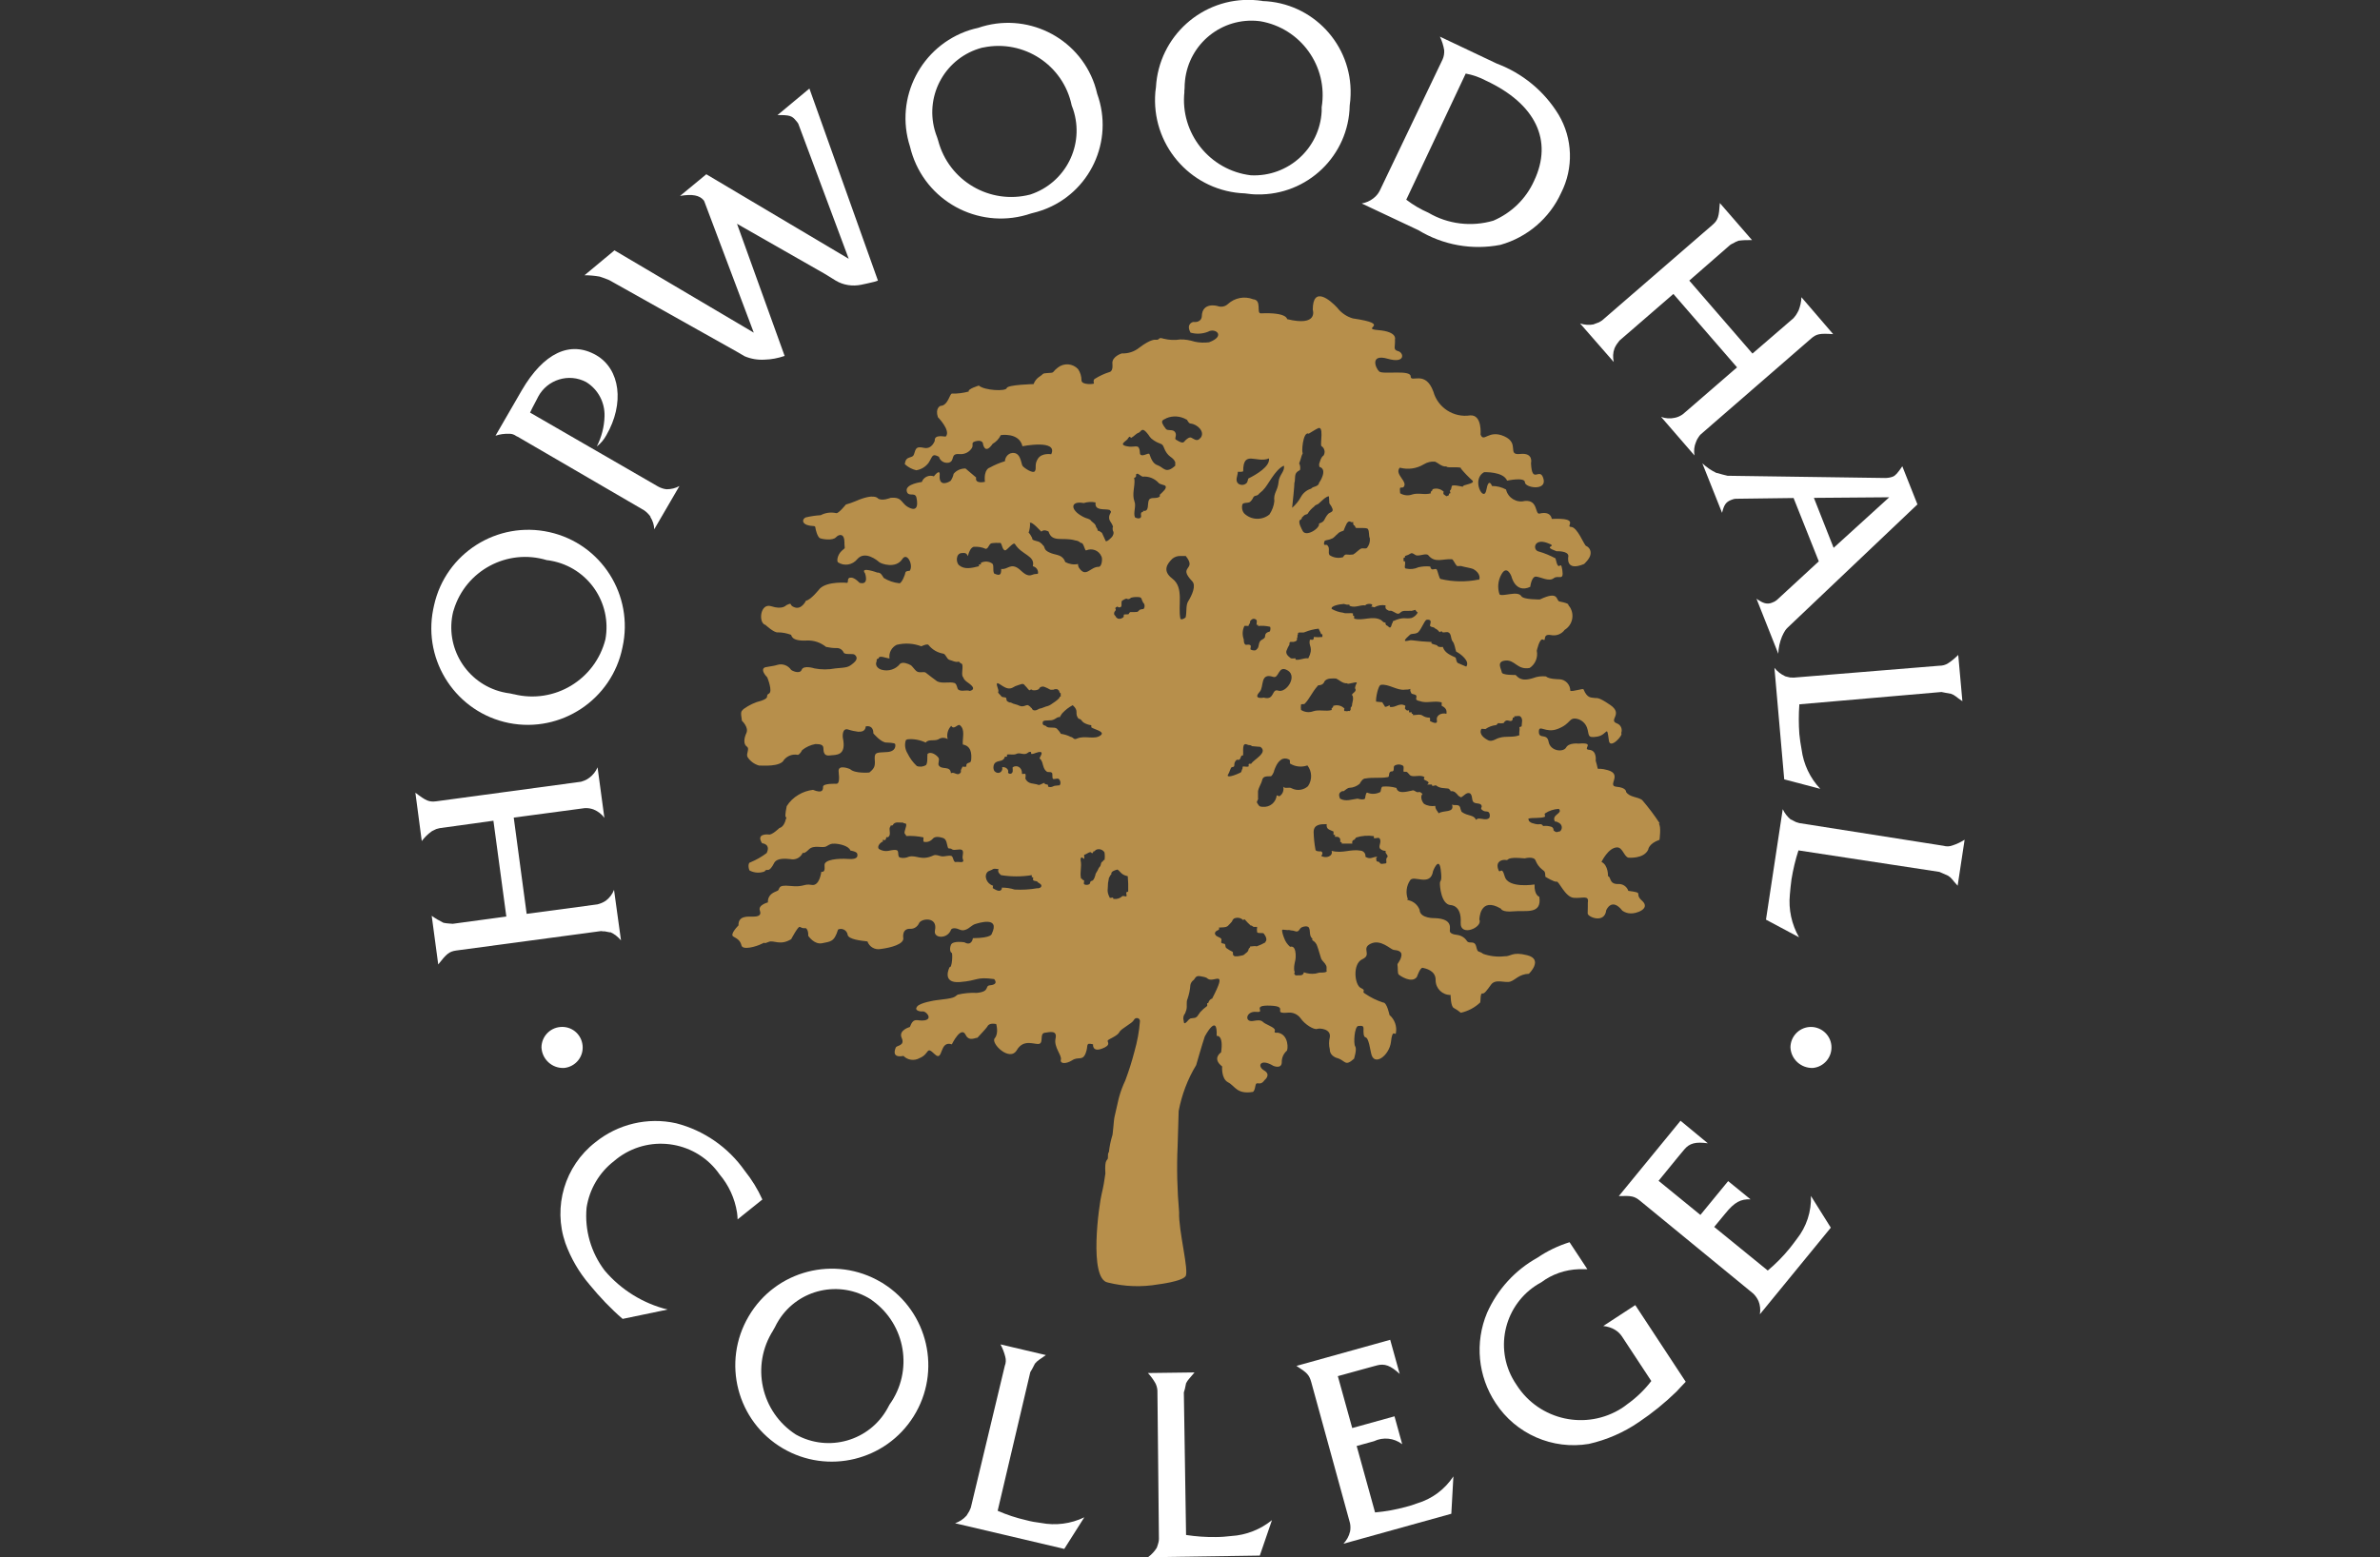 <svg viewBox="0 0 160.43 105" version="1.1" xmlns="http://www.w3.org/2000/svg" id="Layer_1">
  
  <rect x="0" y="0" width="160.43" height="105" fill="#333333" stroke="none"/>
  
  <defs>
    <style>
      .st0 {
        fill: #fff;
      }

      .st1 {
        fill: #b78f4b;
      }

      .st2 {
        fill: none;
      }
    </style>
  </defs>
  <path d="M41.13,62.87c-.1-.02-.23-.05-.36-.07-.08,0-.17,0-.25-.02l-9.76,1.31c-.48.07-.65.21-1.22.94l-.44-3.28c.25.18.51.33.79.47.12.03.25.04.37.05.09.01.18.02.26.02l3.61-.49-.87-6.46-3.62.5s-.12.03-.23.06c-.14.08-.28.12-.33.17-.25.18-.47.4-.65.64l-.43-3.26c.73.56.93.64,1.41.58l9.76-1.32s.1-.03.23-.08c.12-.05.23-.11.33-.19.24-.18.43-.42.55-.7l.46,3.41c-.18-.26-.44-.45-.73-.57-.19-.07-.39-.1-.59-.09l-4.79.64.87,6.49,4.77-.64c.2-.05.4-.13.57-.25.25-.19.44-.44.55-.73l.47,3.41c-.2-.24-.45-.44-.73-.56" class="st0" id="Path_16882"></path>
  <path d="M29.26,40.81c.78-3.51,4.26-5.71,7.77-4.93,3.51.78,5.71,4.26,4.93,7.77-.71,3.52-4.14,5.8-7.66,5.1-3.52-.71-5.8-4.14-5.1-7.66.02-.09.04-.19.06-.28M34.64,46.81c2.73.68,5.48-.98,6.17-3.7.45-2.48-1.19-4.85-3.67-5.3-.09-.02-.18-.03-.28-.04-2.66-.81-5.48.7-6.28,3.37,0,.03-.02.06-.03.09-.59,2.41.89,4.84,3.3,5.43.18.04.37.08.55.1l.22.05Z" class="st0" id="Path_16883"></path>
  <path d="M43.85,34.84c-.12-.17-.26-.31-.43-.43l-8.52-4.96-.07-.03-.15-.09c-.12-.06-.25-.09-.39-.08-.3-.01-.6.03-.89.13l1.77-3.06c1.47-2.52,3.26-3.38,5.02-2.37,1.62.94,1.92,3.26.68,5.4-.16.29-.37.55-.64.75.32-.63.5-1.32.52-2.03.03-.94-.44-1.82-1.24-2.31-1.17-.62-2.62-.17-3.24,1-.02.05-.05.09-.07.14-.07.14-.18.33-.32.61-.05.11-.1.21-.15.31l8.62,4.98c.18.1.38.17.58.19.31,0,.61-.07.87-.22l-1.7,2.92c-.01-.3-.1-.58-.26-.83" class="st0" id="Path_16884"></path>
  <path d="M41.42,16.88l9.39,5.55-3.33-8.84s-.03-.07-.05-.09c-.28-.33-.75-.43-1.59-.29l1.77-1.46,9.6,5.7-3.4-9.11c-.05-.08-.1-.15-.17-.22-.25-.31-.42-.37-1.23-.36l2.15-1.79,4.62,12.95-.24.08c-.35.09-.66.15-.89.2-.58.12-1.19.03-1.7-.27l-.71-.44-5.96-3.4,3.21,8.91c-.44.15-.89.24-1.35.25-.46.03-.93-.05-1.35-.23l-.53-.31-8.59-4.82c-.21-.09-.43-.17-.65-.24-.34-.06-.68-.09-1.02-.09" class="st0" id="Path_16885"></path>
  <path d="M65.93,1.88c3.22-1.11,6.74.59,7.85,3.81.07.21.13.42.18.64,1.15,3.18-.49,6.68-3.66,7.83-.26.09-.52.17-.79.23-3.28,1.13-6.86-.61-7.99-3.89-.07-.2-.13-.41-.18-.62-1.06-3.28.75-6.79,4.02-7.85.19-.06.38-.11.57-.15M63.24,9.48c.71,2.71,3.48,4.34,6.2,3.64,2.39-.78,3.69-3.35,2.9-5.74-.03-.09-.06-.18-.1-.27-.56-2.72-3.23-4.47-5.95-3.91-.04,0-.07.02-.11.02-2.41.65-3.83,3.12-3.18,5.53.05.17.1.34.17.51l.07.22Z" class="st0" id="Path_16886"></path>
  <path d="M85.09.07c3.39.1,6.06,2.94,5.95,6.33,0,.24-.03.47-.06.71-.06,3.38-2.85,6.06-6.23,6-.28,0-.55-.03-.83-.07-3.47-.12-6.18-3.04-6.06-6.51,0-.22.03-.43.06-.65.19-3.43,3.12-6.06,6.55-5.88.2.01.41.03.61.06M79.84,6.18c-.31,2.79,1.7,5.31,4.48,5.64,2.51.12,4.64-1.81,4.77-4.31,0-.09,0-.19,0-.28.45-2.75-1.41-5.34-4.15-5.8-.03,0-.06,0-.09-.01-2.48-.27-4.7,1.52-4.97,4-.02.18-.03.36-.03.54l-.02.23Z" class="st0" id="Path_16887"></path>
  <path d="M100.9,4.29c1.73.65,3.2,1.86,4.16,3.44.96,1.61,1.02,3.61.17,5.28-.78,1.71-2.28,2.99-4.09,3.5-1.9.37-3.87.02-5.53-.99l-3.82-1.8c.29-.05.56-.17.79-.35.11-.08.2-.18.28-.28.05-.07.1-.14.14-.22l4.24-8.86c.09-.2.12-.41.11-.62-.05-.32-.15-.63-.29-.92M94.8,13.47c.46.35.95.64,1.48.87,1.32.78,2.91.97,4.38.54,1.22-.52,2.21-1.48,2.75-2.69,1.29-2.72.1-5.19-3.24-6.75-.43-.23-.89-.39-1.37-.48l-4.01,8.51Z" class="st0" id="Path_16888"></path>
  <path d="M107.44,21.86c.08-.03.22-.08.35-.13.07-.05.14-.09.21-.13l7.45-6.45c.36-.32.42-.53.48-1.46l2.17,2.5c-.3-.01-.61,0-.91.04-.12.04-.24.1-.35.17-.08.03-.15.07-.22.12l-2.75,2.4,4.26,4.92,2.77-2.39s.08-.11.15-.19c.07-.11.14-.22.19-.33.11-.28.18-.58.19-.89l2.14,2.49c-.91-.06-1.12-.02-1.49.3l-7.44,6.46c-.06.06-.11.12-.15.19-.07.1-.13.21-.17.33-.12.28-.15.59-.1.9l-2.25-2.6c.3.11.62.13.93.06.2-.04.39-.13.55-.25l3.64-3.15-4.29-4.95-3.64,3.15c-.13.16-.25.33-.33.52-.11.29-.12.61-.05.92l-2.27-2.6c.3.1.62.12.93.06" class="st0" id="Path_16889"></path>
  <path d="M115.74,31.89c.21.06.54.16.71.19l10.63.15c.17,0,.35-.03.51-.09.19-.08.33-.25.64-.7l1.02,2.57-8.74,8.3c-.07.07-.13.13-.18.21-.08.13-.15.26-.21.4-.15.37-.24.76-.25,1.16l-1.47-3.71c.46.33.73.39,1.04.27.12-.04.23-.1.33-.18l2.83-2.61-1.7-4.27-3.86.05c-.12,0-.24.03-.35.08-.35.14-.48.33-.61.87l-1.33-3.34c.29.27.61.49.97.66M122.27,33.57l1.33,3.37,3.75-3.41-5.08.04Z" class="st0" id="Path_16890"></path>
  <path d="M120.3,45.59c.08.03.21.05.36.09.08,0,.17.01.25.01l9.8-.8c.22,0,.43-.05.61-.17.25-.16.47-.35.68-.56l.28,3.12c-.21-.14-.35-.25-.44-.32-.1-.08-.21-.14-.33-.18l-.39-.07-.25-.05-9.58.83c-.05.67-.05,1.34,0,2.01.04.36.08.68.15,1.03.13,1,.57,1.93,1.26,2.66l-2.43-.64-.66-7.52c.19.24.43.43.71.56" class="st0" id="Path_16891"></path>
  <path d="M120.74,55.26c.05.04.18.09.32.17.08.03.15.05.23.07l9.72,1.53c.2.06.42.05.62-.03.28-.09.55-.22.8-.38l-.47,3.1c-.17-.18-.28-.32-.36-.42-.08-.1-.17-.18-.28-.25l-.36-.16-.23-.1-9.5-1.45c-.21.64-.36,1.29-.47,1.95-.05.36-.08.69-.11,1.03-.1,1,.12,2.01.62,2.88l-2.23-1.19,1.13-7.45c.13.28.32.52.55.71" class="st0" id="Path_16892"></path>
  <path d="M49.72,82.22c0-.16-.02-.31-.04-.47-.15-.95-.56-1.84-1.18-2.57-1.53-2.19-4.55-2.72-6.74-1.18-.13.09-.25.19-.37.29-1,.77-1.66,1.9-1.85,3.14-.14,1.52.3,3.03,1.22,4.24,1.1,1.3,2.59,2.22,4.24,2.63l-3.03.63c-.81-.7-1.55-1.48-2.23-2.31-.71-.83-1.26-1.78-1.63-2.8-.85-2.46-.04-5.19,2.01-6.79,1.53-1.24,3.54-1.72,5.46-1.29,1.87.48,3.51,1.62,4.62,3.2.48.6.88,1.25,1.19,1.94" class="st0" id="Path_16893"></path>
  <path d="M59.53,86.54c3.04,1.91,3.96,5.93,2.05,8.97-1.87,2.98-5.78,3.93-8.81,2.15-3.1-1.82-4.13-5.81-2.3-8.91,1.82-3.1,5.81-4.13,8.91-2.3.05.03.1.06.16.09M52.12,89.7c-1.52,2.37-.83,5.51,1.53,7.03,2.19,1.22,4.96.43,6.17-1.76.05-.09.09-.17.14-.26,1.62-2.26,1.1-5.4-1.16-7.02-.03-.02-.06-.04-.09-.07-2.1-1.33-4.88-.71-6.21,1.39-.1.16-.19.32-.27.49l-.11.19Z" class="st0" id="Path_16894"></path>
  <path d="M65.15,102.2c.04-.06.11-.17.19-.31.04-.11.08-.17.1-.23l2.29-9.56c.08-.2.09-.42.03-.63-.07-.28-.18-.56-.32-.82l3.06.72c-.21.15-.35.24-.46.32-.1.07-.2.16-.28.26l-.18.35-.13.22-2.2,9.35c.62.27,1.25.48,1.91.63.33.09.67.15,1.01.19.99.19,2.01.06,2.92-.38l-1.35,2.13-7.36-1.73c.29-.1.55-.27.76-.5" class="st0" id="Path_16895"></path>
  <path d="M77.98,104.35c.04-.11.08-.23.11-.35.02-.08.03-.16.03-.24l-.1-9.85c.01-.21-.03-.42-.12-.61-.14-.26-.32-.5-.52-.72l3.14-.04c-.15.18-.26.31-.35.41-.09.1-.16.2-.22.32l-.08.38-.07.24.15,9.61c.66.1,1.33.15,2.01.14.35,0,.69-.03,1.04-.07,1-.06,1.96-.44,2.74-1.07l-.82,2.39-7.54.11c.25-.18.45-.4.61-.66" class="st0" id="Path_16896"></path>
  <path d="M91,103.3c.04-.2.04-.41,0-.6l-2.61-9.5c-.14-.5-.28-.64-1-1.1l6.32-1.76.64,2.3c-.61-.56-1.01-.72-1.55-.57l-.66.18-1.96.54.97,3.5,2.85-.79.52,1.88c-.55-.42-1.28-.5-1.91-.2l-1.16.32,1.24,4.48c.7-.06,1.4-.19,2.07-.37.26-.07.51-.14.76-.24,1.01-.3,1.87-.94,2.45-1.82l-.14,2.52-7.27,2.02c.21-.23.37-.5.44-.81" class="st0" id="Path_16897"></path>
  <path d="M107,85.58c-.22,0-.4,0-.57,0-.91.03-1.8.33-2.53.88-2.32,1.24-3.2,4.13-1.96,6.45.09.17.19.33.3.49,1.53,2.38,4.69,3.07,7.08,1.55.12-.08.25-.17.36-.26.62-.44,1.17-.97,1.63-1.57l-1.98-3.01c-.12-.18-.28-.33-.46-.44-.24-.15-.52-.23-.8-.26l2.16-1.41,3.4,5.17c-.28.28-.48.52-.62.66-.78.76-1.63,1.45-2.54,2.06-1.02.7-2.17,1.2-3.37,1.47-2.45.41-4.92-.67-6.28-2.75-1.2-1.81-1.42-4.09-.58-6.09.7-1.58,1.89-2.88,3.4-3.72.66-.45,1.39-.8,2.16-1.04" class="st0" id="Path_16898"></path>
  <path d="M118.54,87.74c-.08-.19-.2-.36-.35-.51l-7.62-6.25c-.4-.33-.59-.36-1.45-.33l4.16-5.08,1.84,1.52c-.82-.11-1.23-.01-1.59.42l-.44.53-1.29,1.58,2.82,2.3,1.87-2.28,1.51,1.23c-.66-.03-1.08.19-1.69.94l-.76.92,3.61,2.94c.54-.45,1.04-.96,1.48-1.5.17-.22.33-.42.48-.63.65-.82.99-1.85.95-2.9l1.34,2.14-4.78,5.84c.05-.31.02-.62-.1-.91" class="st0" id="Path_16899"></path>
  <path d="M38.03,72.01c.76-.08,1.32-.75,1.24-1.52s-.75-1.32-1.52-1.24c-.71.07-1.25.67-1.25,1.38.04.8.72,1.42,1.52,1.38,0,0,0,0,0,0" class="st0" id="Path_16900"></path>
  <path d="M122.2,72.01c.76-.07,1.32-.75,1.25-1.51s-.75-1.32-1.51-1.25c-.71.07-1.25.67-1.25,1.38.04.8.72,1.41,1.52,1.38" class="st0" id="Path_16901"></path>
  <path d="M83.63,52.09c.06-.06.09-.13.08-.21.08.04.01-.2.1-.2.12,0,.28.04.36,0,.04-.04-.04-.13.04-.18h.14c.14-.27,1.18-.75.62-1.14,0,0-.55-.05-.59-.05,0-.09-.21-.05-.29-.1-.39-.19-.25.46-.29.73-.18-.04-.12.2-.26.29h-.17c-.3.29,0,.45-.32.5-.1,0-.15.35-.26.5s.11.2.85-.14Z" class="st2" id="Path_16902"></path>
  <path d="M84.04,32.58c.1-.09.1-.32.14-.32.54-.27,1.47-.81,1.38-1.35-.84.36-1.74-.6-1.74.85,0,.06-.22.05-.36.05,0,.27-.22.58.04.81.17.11.39.1.54-.04Z" class="st2" id="Path_16903"></path>
  <path d="M84.7,43.8c.18-.14.1-.33.24-.55.04-.09.22-.12.32-.26.04-.14,0-.22.12-.31.08-.05.18-.05.22-.1.05-.09.05-.31,0-.31-.26-.07-.53-.08-.8-.05v-.08h-.1c0-.14.04-.27,0-.32-.14-.13-.3-.12-.44.09.04.14-.1.18-.1.31-.08,0-.25-.03-.28,0-.14.28-.15.61-.04.91,0,.09,0,.31.14.36.1,0,.22-.05.32.04.04.09-.04.27,0,.27.14.09.36.09.4,0Z" class="st2" id="Path_16904"></path>
  <path d="M84.84,33.34c-.14.13-.28.05-.36.22-.05.11-.12.21-.22.29-.14.09-.46,0-.51.18-.05.2-.01.41.11.57.46.48,1.21.52,1.72.09.19-.27.3-.58.33-.9-.07-.57.23-.69.29-1.33.04-.45.44-.7.35-1.07-.62.29-1.08,1.36-1.38,1.64,0,.04-.32.27-.32.31Z" class="st2" id="Path_16905"></path>
  <path d="M79.17,29.12c.21.22-.04.46.08.54.57.36.51.15.69.01.1-.09.21-.19.35-.14.18.09.32.22.5.13.04-.04.14-.13.14-.13.31-.41-.23-.91-.68-.95-.15,0-.24-.31-.28-.27-.41-.25-.92-.28-1.36-.09-.22.14-.52.11-.04.73.11.14.43.01.59.18Z" class="st2" id="Path_16906"></path>
  <path d="M69.59,36.27c-.05.22.45.17.57.34.07,0,.15.19.21.19.1.2.04.32.53.5.36.13.75.09.93.59.26.15.56.19.86.13,0,.08.01.15.04.22.5.76.77-.05,1.35-.03.17,0,.26-.4.21-.64-.14-.41-.57-.63-.98-.49-.02,0-.05.02-.07.03-.11.04-.17-.56-.37-.5-.1-.1-.23-.15-.37-.17-.82-.26-1.56.18-1.8-.6,0,0-.3-.18-.48,0,0,.07-.61-.71-.79-.58.08-.06-.01.61-.07.63.09.12.18.24.25.38Z" class="st2" id="Path_16907"></path>
  <path d="M64.89,57.31c-.19-.12-.48.06-.69-.05-.1-.1-.18-.01-.26-.09-.1-.22-.07-.58-.35-.68-.23-.06-.54-.12-.69.06-.15.16-.36.24-.58.21-.11-.06-.01-.24-.05-.31-.38-.08-.77-.11-1.16-.09,0-.07-.07-.11-.1-.17-.05-.15.15-.48.1-.63-.03-.09-.22-.03-.18-.1-.28.01-.59-.11-.73.18-.04.02-.08.02-.12,0-.02.06-.05.11-.08.17-.03.21.1.49-.11.63h-.12c0,.07-.03.14-.08.2-.06-.02-.13-.02-.19,0l.07.08c-.28.09-.48.45-.23.55.18.1.38.13.58.09.25-.05.52-.11.62,0,.08.17-.01.44.19.46.19.04.38.02.55-.06.53-.15.83.3,1.67-.09.18-.07.36.03.55.06.24.03.47-.09.68-.02.12.11.1.41.28.41.18-.05.64.12.51-.18-.1-.21.08-.49-.05-.64Z" class="st2" id="Path_16908"></path>
  <path d="M67.45,46.95c.04.08.17.08.3.1.05.01.05.1.07.18s.11.12.19.15c.04.02.08-.01.12.02.09.05.19.09.29.11.21.04.29.17.51.13.11,0,.26-.13.36-.06.07.06.12.05.18.17h.04c.02.09.1.16.19.17.22,0,.22-.12.44-.14.04,0,.28-.1.33-.12.16-.03.3-.1.43-.2.07-.06.14-.11.22-.15.09-.07.17-.14.25-.22.04-.06,0-.03.05-.1h.05c0-.08,0-.15,0-.23-.04.02-.05-.04-.08-.06s-.01-.09-.03-.11c-.07-.04-.08-.1-.14-.1h-.17s-.01.03-.03.03c-.11,0-.23.03-.3-.02-.1-.06-.2-.11-.31-.15-.1-.05-.21-.05-.3,0-.07.03-.08.12-.14.15-.13.06-.28.08-.42.05,0,0,0-.03-.03-.03-.07-.02-.1.02-.14.04s-.18-.18-.22-.21c-.01-.01-.11-.1-.11-.12-.14-.18-.25-.08-.48,0-.12.04-.23.09-.33.15-.48.26-.91-.39-1.09-.28-.12.05.14.48.07.58-.06.06.14.2.19.28Z" class="st2" id="Path_16909"></path>
  <path d="M85.83,45.64c-.91-.3-.61.69-.91,1.01-.5.54.28.39.28.39.75.21.51-.63.98-.47.51.17,1.3-.94.64-1.36s-.57.57-.98.43Z" class="st2" id="Path_16910"></path>
  <path d="M76.14,30.1c.21.02.55-.09.61.09.11.22.03.37.12.46.19.12.53-.17.59-.05.11.3.23.65.55.75.4.14.54.63,1.19.03v-.24c-.18-.42-.5-.26-.79-1.04-.1-.29-.3-.13-.82-.55-.08-.09-.14-.18-.21-.27-.44-.59-.47-.18-.65-.12s-.3.24-.51.35c-.14-.2-.15.07-.22,0,0,.18-.86.47.12.58Z" class="st2" id="Path_16911"></path>
  <path d="M98.27,44.7c.14.05.64.29.58.24.28-.36-.4-.87-.68-1-.08-.18-.08-.5-.26-.72-.12-.18-.05-.5-.29-.59-.12-.04-.43.09-.43-.08-.04.04-.1.04-.14.08-.08-.12-.2-.21-.33-.27-.04-.09-.21-.05-.3-.14-.08-.04.25-.49-.24-.43-.17.02-.43.83-.66.89-.18.09-.38.02-.48.13-.75.66,0,.32.12.36.45.06.9.11,1.36.12-.14.18.36.15.4.28.1.09.32,0,.36.05.14.41.51.53.86.72.04.08.04.26.14.35Z" class="st2" id="Path_16912"></path>
  <path d="M94.62,32.85c-.05.05-.18,0-.22.05-.04.09,0,.22,0,.36.24.15.55.19.82.08.4-.13.84.05,1.26-.08-.1-.14.12-.14.1-.27.26-.1.56-.04.76.17.01.02-.07.06,0,.18-.03-.04.17.12.19.12.23-.09.11-.06.17-.18.21,0-.01-.18.08-.22.08-.13.01,0,.1-.28.04-.15.83.08.75.03-.04-.14.8-.17.66-.39-.28-.25-.55-.52-.79-.82.1-.18-.98-.01-.98-.15-.32.05-.54-.22-.77-.32-.27-.03-.54.03-.76.18-.48.29-1.05.37-1.59.23-.42.45.6.96.24,1.32Z" class="st2" id="Path_16913"></path>
  <path d="M64.9,50.2c-.04-.42.19-1.02-.21-1.31-.15-.07-.39.35-.57.05-.22.24-.31.58-.24.9-.16-.11-.37-.13-.54-.04-.3.22-.73-.02-.94.27-.38-.18-.8-.26-1.22-.22-.05,0-.09.02-.12.06-.09.3-.05.63.12.9.16.32.37.6.62.84.21.08.43.05.62-.06.13-.18.07-.54.1-.75.22-.21.64.09.75.27.07.12-.05.36,0,.48.19.36.79,0,.83.55.25-.13.46.28.68-.09-.05-.17.07-.23.1-.36.09.02.18.02.26,0-.05-.34.31-.17.31-.41.05-.48,0-.96-.55-1.08Z" class="st2" id="Path_16914"></path>
  <path d="M95.92,48.26c.13.09.29.14.46.13.1.05,0,.23.04.23.15.09.51.24.46-.04-.08-.36.32-.54.64-.45.04-.27-.05-.41-.32-.54v-.23c-.5-.14-1.04.09-1.49-.09-.08-.01-.16-.04-.22-.09-.04-.09.04-.18,0-.27s-.22-.09-.32-.14c-.04-.09-.12-.18-.08-.32-.12.04-.24.05-.36.05-.5.09-1.13-.41-1.63-.32-.17,0-.36.9-.32,1.13.05,0,.37.04.42.04,0,.04.18.27.18.31.22,0,.36-.22.32,0,.4.09.62-.31,1.04-.08.04.04-.05.17,0,.22.08.09.12.14.26.09v.14h.18v.09h.1v.09c.22,0,.5-.09.66.04Z" class="st2" id="Path_16915"></path>
  <path d="M98.17,38.12c-.08-.09-.22-.42-.31-.42-.59-.05-1.13.29-1.58-.26-.14-.18-.54.05-.82,0-.14-.04-.22-.18-.36-.14-.12.08-.26.14-.4.18v.09l-.1.04v.22s.1,0,.1.05c.04.18-.1.45.08.45.27.06.56.03.82-.09.26-.06.53-.07.8-.05,0,.07.04.14.1.18.08.05.22-.05.32,0,.08.09.18.66.28.66.84.2,1.71.21,2.56.04.1-.04.15-.45-.36-.73-.11-.06-.68-.15-.77-.19-.12-.06-.3.03-.36-.06Z" class="st2" id="Path_16916"></path>
  <path d="M88.58,34.15c-.17.13-.32.29-.43.47,0,.05-.08.06-.17.08s-.12.12-.21.17c0,0-.04.14-.08.15-.29.08.1.7.11.75.21.48,1.2-.17,1.11-.48.46-.13.3-.29.62-.65.15-.15.55-.07.08-.71,0-.04-.04-.43-.04-.48-.18-.05-.59.42-.72.51-.09.05-.24.1-.28.18Z" class="st2" id="Path_16917"></path>
  <path d="M87.68,33.55c.15-.27.4-.47.69-.56.14-.18.5-.1.55-.43-.01.07.61-.87.01-1.04-.03-.07-.03-.16-.01-.23.08-.22.11-.41.29-.54.13-.21.07-.49-.14-.63-.12-.05.23-1.56-.31-1.16.07-.06-.55.32-.55.32-.42-.2-.5,1.37-.4,1.3-.14.32-.08.27-.25.72.08.04.11.45.03.45-.36.18-.28.37-.32.73l-.04.18c0,.2-.1,1.17-.15,1.66.24-.21.45-.46.6-.74Z" class="st2" id="Path_16918"></path>
  <path d="M86.96,44.34c.04.09.24.04.36.04v.09c.32.05.54-.13.86-.09.37-.74,0-.81.1-1.22,0-.09.12,0,.22-.04.05-.05.05-.1.05-.18.19.02.39.02.58,0v-.18c-.05,0-.1,0-.1-.05s-.15-.28-.15-.33c-.32.04-.63.12-.93.23-.14.09-.54-.07-.46.15-.08,0,0,.25-.08.25.04.18-.05.23-.22.28h-.21c-.09.03-.03.09-.07.13-.09.15-.16.3-.22.46-.04.22.14.36.27.45Z" class="st2" id="Path_16919"></path>
  <path d="M90.81,46.07c-.3.04-.52-.23-.76-.32-.26,0-.58-.05-.76.18-.12.36-.46.23-.46.31-.4.46-.54.86-.89,1.22-.05.04-.19,0-.24.04-.02.12-.02.24,0,.37.24.16.55.19.82.09.4-.13.86.04,1.26-.09-.1-.14.14-.14.08-.27.27-.1.58-.03.77.18.01.02-.07.05,0,.18-.03-.04.14,0,.17,0,.23-.09.14.06.21-.06.08-.04-.01-.18.07-.22.1-.14.01-.08.1-.38.04-.15.04-.37-.04-.42-.05-.14.35-.23.21-.45-.04-.05.05-.32.09-.36.1-.18-.63.13-.63,0Z" class="st2" id="Path_16920"></path>
  <path d="M92.05,40.82c-.36-.05-.66.18-1.04.04-.04,0-.04-.04-.04-.09h-.18s-.25-.08-.25-.04c-.14,0-.86.11-.76.33.23.13.48.22.75.25.22.09.44,0,.68.05v.13s.04.04.08.04v.18c.58.18,1.22-.23,1.8.09.14.09.14.18.32.18-.04.09.04.14.04.18.14,0,.28.37.37-.04.01-.1.08-.09.08-.23.73-.35.82-.13,1.26-.22.18-.07.32-.2.42-.37-.04,0-.17-.18-.17-.18,0,0-.33.1-.33.06-.23.05-.51-.05-.68.13s-.35-.04-.62-.13h-.15c-.18-.08-.26-.13-.22-.36-.26-.05-.53,0-.76.13-.04,0-.19-.09-.25-.04.38-.25-.3-.26-.34-.1Z" class="st2" id="Path_16921"></path>
  <path d="M89.26,36.54c-.1.36.15.1.23.27.17.19,0,.45.12.63.27.18.6.23.91.14.04-.04.08-.18.22-.18.15.02.31.02.46,0,.18-.09.35-.32.54-.4.12-.05.3.04.4-.05.14-.18.21-.4.19-.63-.1-.23-.01-.48-.15-.66-.18-.09-.64-.02-.8-.06-.05-.05,0-.14-.14-.18-.03-.07-.05-.15-.04-.23-.14.13-.21-.18-.42.1-.08.16-.16.33-.22.5-.1.04-.32.09-.4.22-.14.09-.26.3-.44.35-.18.09-.47.06-.47.19Z" class="st2" id="Path_16922"></path>
  <path d="M86.5,53.03c.15.17.39-.01.58.11.36.18.79.12,1.09-.15.29-.43.27-.99-.04-1.4-.39.13-.82.09-1.18-.13v-.22c-.15-.12-.35-.15-.52-.08-.32.19-.42.44-.59.89.17-.41-.06.27-.18.27-.4,0-.5.04-.57.22-.05.3-.33.65-.29.9v.36c.05.06-.11.23-.07.3.14.22.14.26.33.28.47.08.91-.23.99-.7,0-.02,0-.04,0-.06.05,0,.13.06.18.06.22-.13.33-.4.26-.65Z" class="st2" id="Path_16923"></path>
  <path d="M89.06,64.66c-.1-.27-.17-.56-.26-.83-.05-.19-.18-.34-.35-.43.01-.05.04-.06,0-.11-.23-.21-.1-.52-.23-.75-.11-.11-.33-.07-.48,0-.1.04-.14.17-.21.23-.14.11-.26-.02-.47-.02-.05,0-.18-.04-.21-.03s-.41-.04-.41-.02c-.07.07.1.49.12.56.08.23.22.43.4.59.24-.07.32.15.35.29.05.25.04.52-.03.77-.05.18-.06.36-.04.54,0,.05.04.09.04.11-.08.07.03.12,0,.17h.04v.05c.21-.02.54.09.58-.21.24.09.49.12.75.09.07,0,.12-.04.18-.04.21-.07.43.02.61-.09-.04-.14.03-.27-.04-.41-.08-.19-.26-.31-.33-.46Z" class="st2" id="Path_16924"></path>
  <path d="M84.75,62.86c-.02-.12-.02-.24,0-.36h-.26s0-.05-.03-.05h-.04s0-.04-.03-.04h-.07c-.14-.13-.28-.26-.4-.41-.03-.02-.08.02-.11.04-.16-.16-.4-.2-.61-.11-.07.05-.12.12-.14.2-.09.11-.19.22-.29.31-.18.13-.4.07-.61.11.05.05.05.11-.03.16-.15.05-.29.18-.19.32.07.14.28.14.39.27.05.09-.03.2.01.27s.14.05.21.07c.1.06.01.2.13.29.13.09.27.18.42.25.04.02,0,.17.04.23.04.02.07.07.11.07.15,0,.31,0,.46-.05.09-.01.18-.06.24-.13.1-.07.22-.17.22-.27s.12-.11.12-.22c.14.02.28-.05.43,0,.2-.08.4-.17.59-.27.15-.16.04-.4-.1-.58-.11-.09-.37.02-.46-.09Z" class="st2" id="Path_16925"></path>
  <path d="M81.44,65.99c-.07-.06-.15-.1-.23-.12-.12-.02-.42-.11-.51-.04-.14.06-.14.2-.26.27-.09.08-.16.19-.18.31-.03.32-.09.63-.19.93-.11.22-.01.5-.08.74-.03.07-.04.13-.08.23-.12.14-.16.34-.09.51.01.09,0,.23.14.13.11-.07.17-.22.32-.29.08-.02.22-.02.3-.04.09-.03.16-.1.21-.18.05-.09.1-.13.14-.2.14-.15.29-.29.46-.41.04-.04,0-.13.01-.2h.07c.05-.16.14-.29.29-.31,1.06-2.07.14-1.04-.29-1.33Z" class="st2" id="Path_16926"></path>
  <path d="M80.1,40.56c.28-.45.54-1.07.28-1.35-1.04-1.08.35-.72-.44-1.71h-.36c-.2,0-.39.06-.54.18-.33.32-.72.81,0,1.35.8.61.35,1.8.54,2.71.08.09.26,0,.36-.09.08-.36,0-.81.17-1.08Z" class="st2" id="Path_16927"></path>
  <path d="M93.4,57.36c-.13,0-.26-.05-.36-.13-.18-.14.1-.45-.04-.68-.05-.13-.28,0-.4-.05v-.13c-.4-.06-.81-.03-1.19.09-.03,0-.08.18-.21.18-.07.06-.09.15-.05.23h-.72v-.09s-.1,0-.1-.05c.05-.27-.13-.36-.35-.31v-.14h-.1v-.22c-.28-.13-.5-.13-.46-.5-.4,0-.88,0-.88.54.01.39.06.78.12,1.16,0,.14.22.14.4.14.18.14-.04.31,0,.31.32.18.82.02.69-.35.76.2,1.24-.15,1.98-.01.19.03.33.21.3.41.33.21.5,0,.78,0,.04,0-.07.1-.07.14.04,0,.03.13.03.13.04.09.22.04.22.13.08.14.26.05.4.05.14-.05-.04-.23.1-.41.12-.12-.2-.26-.1-.44Z" class="st2" id="Path_16928"></path>
  <path d="M99.99,54.65c-.23-.13-.1-.22-.1-.27,0-.27-.36-.18-.5-.27-.22-.09-.08-.5-.31-.63-.24-.09-.4.18-.59.27-.04,0-.12-.09-.17-.09-.15-.18-.28-.36-.54-.32,0-.09-.1-.14-.15-.18-.3-.05-.58,0-.84-.22-.05,0-.14.04-.22.04-.05,0-.05-.04-.05-.09h-.32s.1-.09.1-.13c-.05-.13-.23-.13-.32-.23,0-.05.02-.09.04-.14-.26-.18-.64,0-.9-.09-.14-.05-.18-.22-.32-.27h-.18c-.05-.13.04-.32-.05-.41-.17-.11-.4-.11-.57,0-.1.09,0,.27-.1.36-.04.05-.14,0-.18.05-.14.09-.04.36-.18.36-.5.09-1,0-1.49.09-.18,0-.3.18-.4.36-.19.16-.43.26-.68.27-.14,0-.26.14-.4.23-.04,0-.08-.03-.24.09s0,.41,0,.41c.37.22.77.05,1.18,0,.18.05.4.09.5,0,.04-.13.04-.36.14-.41.29.13.62.11.9-.04.04-.09.04-.32.14-.36.32-.03.64,0,.94.09.1.41.6.27,1.04.18.18-.09.28.18.5.09.1,0,.14.09.22.13-.18.18-.04.54.1.67.23.13.5.18.76.14,0,.23.14.31.23.5.3-.23,1.08,0,.9-.59.18.09.46-.04.54.18.04.18.12.36.12.32.42.31.82.18.95.53.05-.05.11-.08.18-.09.22,0,.54.14.72-.04.06-.11.06-.25,0-.36-.1-.14-.26-.05-.4-.14Z" class="st2" id="Path_16929"></path>
  <path d="M105.08,55.47c-.08-.06-.18-.09-.28-.09-.25-.48.57-.51.28-.85-.34.01-.66.12-.94.31-.05.04.04.22,0,.22-.28.14-.84.04-1.12.13,0,0,.03.11.04.15.08.08.19.14.31.17.14.06.3.07.46.05.08-.01.22.08.18.13.19-.03.39-.01.58.05.1.04.15.14.14.24.23.22.26.07.44.07.14-.13.15-.35.02-.49-.03-.03-.07-.06-.11-.08Z" class="st2" id="Path_16930"></path>
  <path d="M62.14,43.58s.07-.1,0,0Z" class="st2" id="Path_16931"></path>
  <path d="M102.06,48.3v.09h-.1c0,.06,0,.13-.04.19-.18.13-.36-.19-.58.18-.12.02-.24.02-.36,0-.05.04-.1.13-.14.13-.26.03-.51.12-.72.27-.1,0-.28-.04-.28,0-.18.36.22.63.5.77.26.09.5-.13.72-.18.46-.14.95,0,1.35-.18-.04-.18.04-.36,0-.54.05,0,.1-.02.14-.05,0-.22.12-.5-.1-.67-.09-.04-.28,0-.41,0Z" class="st2" id="Path_16932"></path>
  <path d="M69.66,59.17s-.04-.04-.1-.04v-.14c-.69.11-1.39.11-2.07,0-.04-.05-.26-.18-.17-.41-.14,0-.28-.05-.37,0-.12.09-.28.11-.36.18-.28.27-.08.81.36.94,0,0-.04.18,0,.18.18.09.47.3.59.04v-.08c.29,0,.58.05.86.13.51.04,1.03,0,1.54-.09.08,0,.3-.04.26-.23-.04-.09-.18-.13-.22-.18-.1-.18-.42,0-.32-.31Z" class="st2" id="Path_16933"></path>
  <path d="M66.9,38c.12.18,0,.43.11.66.41.19.48.06.48-.31.43.08.62-.45,1.22.02.17.13.48.54.86.38.21-.09.33-.03.4-.09.03-.23-.12-.44-.35-.49.18-.73-.75-.75-1.2-1.49-.11-.19-.55.45-.68.42-.18-.06-.18-.36-.29-.5-.2,0-.41,0-.61.02-.19.06-.19.36-.39.38-.26-.12-.54-.16-.82-.14-.18.06-.3.3-.39.63-.1-.27-.28-.21-.39-.21-.43,0-.43.66-.19.83.36.31.84.18,1.33.06v-.12h.12v-.12c.25-.13.55-.11.77.06Z" class="st2" id="Path_16934"></path>
  <path d="M78.07,32.54c-.27-.3-.67-.45-1.07-.41-.04,0-.35-.24-.35-.2-.22.05.05.15-.21.29-.05.02.05.13.01.09.04.5-.18,1,0,1.49.12.31-.1.75.03,1.06,0,.04.4.2.42-.07,0-.09-.04-.18.05-.27h.08v-.09c.46.09.28-.5.4-.73s.5-.03.73-.23v-.13c.18-.18.48-.42.35-.6-.04-.04-.4-.1-.46-.2Z" class="st2" id="Path_16935"></path>
  <path d="M64.97,45.69c-.18-.18,0-.6-.08-.9-.03-.06-.15-.06-.22-.18-.24.06-.42-.06-.65-.12-.18-.06-.25-.42-.43-.42-.38-.07-.73-.28-.97-.58-.05-.08-.29-.02-.48.09-.53-.2-1.12-.24-1.67-.1-.35.17-.54.54-.48.92-.23-.01-.73-.24-.73,0,0,.04-.05-.04-.05.02-.05-.06-.14.2-.07.13-.18.31.08.54.32.61.46.14.96-.02,1.25-.41.19-.14.51-.01.73.11.12.12.25.3.36.39.19.15.43.03.61.09.31.24.54.42.79.6.36.18.84,0,1.19.12.18.12.12.36.25.45.25.15.54-.03.79.09.28-.07.32-.22,0-.48-.14-.1-.37-.24-.43-.42Z" class="st2" id="Path_16936"></path>
  <path d="M74.22,49.53c.23-.24-.42-.36-.65-.51-.01-.05-.02-.1-.01-.15-.18-.02-.35-.08-.5-.17-.18-.12-.15-.24-.36-.27-.29-.38.07-.5-.39-.91-.27.15-.51.34-.72.56-.09.15-.14.23-.17.28,0-.05-.04-.09-.33.1-.26.18-.78,0-.8.2-.05.27.21.19.26.31.18.12.48,0,.68.12.11.11.2.23.28.36.21.03.41.09.61.18.31.06.24.24.48.12.54-.24,1.21.12,1.62-.24Z" class="st2" id="Path_16937"></path>
  <path d="M70.96,52.5c-.08-.09,0-.37-.08-.41-.05-.1-.28,0-.36-.1-.18-.13-.21-.35-.29-.62-.04-.09-.07-.19-.17-.24-.04-.04.28-.39.07-.44s-.43.13-.61.13c-.04,0-.04-.09-.04-.13-.14-.05-.18.04-.28.09-.22.13-.5-.09-.72.04-.18.09-.46,0-.62.04v.14h-.14c-.1.36-.4.23-.64.4-.18.14-.18.54,0,.63.13.1.31.08.41-.05.06-.08.08-.18.05-.27.22-.04.48.14.4.37.05.08.15.1.23.05.02-.01.03-.03.05-.05.08-.1,0-.32.04-.37.28-.17.62,0,.62.41-.04.1.19,0,.23.05.04.09-.01.28,0,.32.21.4.54.29.9.42.14,0,.44-.25.4-.07.04,0,.1.04.18.04.05,0,.05.09.05.14.1.04.21.04.3,0,.14-.09.28-.05.42-.09.13-.09.08-.31,0-.41-.06-.14-.28,0-.42-.04Z" class="st2" id="Path_16938"></path>
  <path d="M76.93,40.37s-.07-.06-.11-.08c-.19-.03-.39-.01-.58.03-.05.01-.1.08-.15.09-.03.01-.07.01-.1,0-.04-.03-.09-.04-.14-.01-.05.03-.11.06-.17.09s-.08.05-.08.09c-.04.12.03.26-.05.36-.07.05-.16.05-.22-.01-.02-.01-.04-.01-.05,0-.03.02-.04.04-.07.04,0,.03-.01.03-.03.03-.02.03,0,.06.01.08.04.08-.04.15-.08.2-.02.06-.03.12-.01.18.01.05.07.07.1.13,0,.02,0,.04.01.05,0,0,.02,0,.03,0,.02.04.06.07.1.09.07.02.14.02.21,0,.05-.03.15-.05.18-.12.01-.04,0-.08.01-.12s.03-.04.05-.04c.09,0,.18,0,.26-.01.04-.01.04-.08.08-.11.02-.02.05-.04.08-.04.14,0,.29,0,.43-.01.11-.02.14-.14.23-.16.05-.01.11-.02.17-.03.01,0,.04-.01.05-.02,0-.04.04-.06.04-.08.01-.06.01-.13,0-.19-.01-.05-.04-.09-.08-.12-.06-.1-.1-.2-.12-.31Z" class="st2" id="Path_16939"></path>
  <path d="M75.33,58.62c-.17.05-.46.12-.42.34-.04,0-.05.04-.12.15,0,.07-.05.03-.05.15l-.05.27c0,.45-.11.53.11.98,0,.05.14,0,.23,0,0,.05,0,.09.04.09.21.03.43-.03.58-.18.1-.05.24.04.28,0s-.04-.18,0-.27c.04,0,.1-.09.12-.05.01-.35,0-.69-.03-1.03-.45-.08-.48-.3-.69-.45Z" class="st2" id="Path_16940"></path>
  <path d="M73.95,57.27l-.08.04s-.05.09-.15.09c0,.05-.04.05-.04.09l-.04.04-.1-.08c-.17,0-.28.13-.44.18,0,.04.01.18.01.27-.04,0-.14-.1-.18-.1-.08.06-.07.1-.07.19.1.45-.07.78.03,1.24.1,0,.11.16.21.11,0,.09-.04.27,0,.27.12.09.4.05.4-.09.04-.27.18.06.35-.5.01-.1.05-.19.11-.26.08-.09.08-.23.22-.36.04-.04.04-.3.14-.3.08-.05.04-.16.17-.11.03-.18.03-.36,0-.54-.12-.17-.33-.25-.52-.19Z" class="st2" id="Path_16941"></path>
  <path d="M74.93,36.22c.1-.09.18-.32.1-.42-.03-.03-.05-.28,0-.28-.1-.4-.46-.45-.14-1.01.01-.04-.1-.14-.1-.14-.35-.09-1.02.09-.94-.5-.27-.06-.54-.04-.8.04-.89-.18-.95.43-.07.91.33.18.46.12.58.3.14.14.29.19.33.42.06.07.09.15.1.23.12,0,.21.1.29.15.05.09.22.48.26.57.1.05.35-.22.39-.27Z" class="st2" id="Path_16942"></path>
  <path d="M111.88,55.52c-.36-.55-.76-1.08-1.19-1.58-.33-.23-.83-.17-1.08-.54,0,0,.04-.29-.64-.35s.43-.83-.59-1.12c-.94-.27-.54.24-.82-.64,0,0,.1-.69-.43-.73s.48-.52-.73-.42c0,0-.64-.08-.83.26s-1.05.26-1.18-.37c-.1-.63-.66-.15-.66-.69s.44.13,1.27-.19c.93-.36.73-.8,1.31-.68.3.07.55.29.66.58.18.48-.03.74.69.62s.64-.87.79.26c.07.64,1.01-.39.83-.5.1-.26-.02-.55-.28-.65-.02,0-.03-.01-.05-.02-.51-.23.47-.62-.4-1.22s-.9-.44-1.08-.48-.47.06-.73-.58c-.04-.08-.72.17-.89.1,0-.42-.33-.77-.75-.78,0,0-.02,0-.02,0,0,0-.68,0-.87-.19-.29-.03-.58,0-.86.11-.87.28-1.05-.1-1.19-.21,0,0-.91.03-.93-.18s-.4-.73.25-.79.79.65,1.63.5c.38-.25.57-.71.48-1.16,0,0,.19-.9.43-.75s-.08-.41.51-.31c.36.08.73-.06.94-.35.52-.32.68-1,.36-1.52-.04-.06-.08-.11-.12-.16,0,0,.14-.09-.58-.23-.28-.06,0-.77-1.33-.14,0,0-1.11.02-1.25-.22-.25-.4-1.25.06-1.47-.12-.15-.43-.11-.91.11-1.32.38-.73.69.1.69.1,0,0,.26,1.18,1.27.71,0,0,.08-.71.39-.69s.87.36,1.19.11.7.23.58-.56-.22.31-.46-.78c-.36-.19-.73-.35-1.12-.46-.43-.08-.36-.9.54-.59s-.44.17.65.57c0,0,.8-.04.8.33,0,0-.25,1.08,1.06.53,0,0,.4-.36.43-.65.05-.24-.08-.48-.3-.57-.14-.07-.58-1.27-1.01-1.28s.69-.63-1.3-.54c0,0-.04-.55-.82-.36-.33.08-.08-.94-1-.85-.56.14-1.12-.2-1.26-.76,0,0,0,0,0-.01-.29-.16-.62-.24-.95-.24,0,0-.22-.62-.38.27s-1.05-.71-.15-1.2c0,0,1.29-.06,1.55.57,0,0,1.2-.26,1.2.11s1.49.61,1.25-.24-.77.45-.84-1.05c0,0,.19-.72-.73-.62s0-.71-1.07-1.19-1.38.46-1.6-.12c0,0,.12-1.35-.7-1.29-1.11.17-2.18-.52-2.48-1.6-.54-1.49-1.53-.56-1.53-1.03s-1.87-.11-2.12-.33-.65-1.21.57-.86,1.09-.41.71-.51-.19-.29-.22-.79c0,0,.19-.52-1.12-.63s1.05-.38-1.72-.79c-.42-.12-.79-.38-1.05-.72-.46-.5-1.65-1.52-1.65.14,0,0,.4,1.15-1.73.63,0,0,.01-.47-1.77-.39-.33.01.1-.9-.52-.95-.58-.23-1.24-.1-1.7.32-.19.18-.47.23-.72.13,0,0-1.02-.28-1.04.7,0,0,0,.44-.58.38,0,0-.51.11-.18.72.39.11.8.09,1.18-.06.48-.29,1.23.28.07.71-.32.04-.65.03-.97-.04-.32-.1-.65-.16-.98-.15-.37.06-.74.04-1.11-.05-.43-.14-.21.11-.55.07,0,0-.3-.07-1.09.53-.33.27-.75.41-1.18.39,0,0-.65.19-.64.66,0,0,.08.51-.17.59-.36.11-.7.27-1.02.47,0,0-.12.05-.05.31,0,.04-.83.12-.84-.21,0-.27-.08-.54-.23-.76-.36-.39-.96-.43-1.37-.1-.12.09-.22.19-.31.3-.07.1-.61.02-.71.14-.12.15-.44.22-.61.67,0,0-1.76.04-1.81.27s-1.49.17-1.88-.17c0,0-.77.23-.68.4-.37.1-.75.15-1.13.14-.15-.02-.26.82-.78.83,0,0-.37.14-.17.76,0,0,.88.89.54,1.3-.04.05-.79-.19-.75.29,0,0-.19.59-.72.48s-.55.01-.68.43c-.11.34-.55.04-.62.67.22.2.48.34.77.41.33-.05.63-.23.83-.5.29-.44.22-.66.7-.41.08.28.36.45.65.4.47-.11.07-.65.75-.58.27.02.54-.08.72-.28.33-.33-.05-.47.33-.58s.52.05.52.17c0,0,.12.77.65,0,.24-.14.43-.34.55-.59,0,0,1.24-.2,1.46.75,0,0,2.42-.48,1.94.54,0,0-.62-.11-.89.29s-.08.66-.21.85-.72-.21-.83-.35-.11-1.05-.82-.85c-.22.09-.36.3-.37.53-.36.11-.7.25-1.02.43,0,0-.42.08-.33.96,0,0-.7.17-.59-.29,0,0-.66-.56-.72-.61-.31,0-.6.12-.8.36-.03.16-.1.32-.19.46-.11.1-.82.48-.75-.37.04-.49-.39.08-.39.08-.33-.12-.69.05-.81.37,0,0,0,0,0,.01,0,0-1.13.13-1.02.62.1.41.51.06.64.38,0,0,.29,1.04-.39.77s-.46-.78-1.34-.7c0,0-.59.25-.86.03,0,0-.24-.36-1.49.19-.21.09-.44.17-.66.23,0,0-.51.63-.65.58-.36-.08-.73-.03-1.05.14-.34.02-.68.07-1.01.15-.21.09-.28.37.07.5s.57.02.58.17.15.66.31.73.86.18,1.08-.06.57-.25.57.31.12.32-.18.6-.35.7-.25.78c.42.27.97.18,1.29-.21.51-.61,1.35.07,1.48.19s1.13.47,1.56-.2c.33-.51.77.43.5.79,0,0-.28,0-.29.12s-.24.71-.4.72c-.38-.04-.74-.16-1.06-.36-.1-.14-.18-.38-.43-.36,0,0-1.2-.44-.83.05,0,0,.3.82-.37.64,0,0-.3-.33-.54-.35-.37-.03-.17.33-.3.35,0,0-1.31-.13-1.84.39,0,0-.61.78-.93.81,0,0-.28.61-.75.46s-.08-.38-.58-.15c0,0-.25.32-1.01.07s-.89,1.14-.39,1.26c0,0,.59.55.84.5.3,0,.59.06.87.16.07,0-.05.45,1.08.39.47-.02.92.13,1.29.43.23.05.46.08.69.08.21-.02.41.1.5.3.07.17.61.05.73.14s.28.28-.07.57-.39.29-1.22.36c-.47.09-.95.09-1.41,0,0,0-.73-.24-.86.09s-.68.06-.72,0c-.2-.29-.57-.43-.91-.33-.37.12-.88.13-.91.21,0,0-.25.14.22.64,0,0,.39.95.11,1.09s.12.26-.51.48c-.43.1-.84.3-1.2.56-.15.17-.22.12-.11.79,0,0,.48.44.3.83s-.19.76.03.91-.07.47.05.71c.18.28.46.48.77.57.18-.01,1.45.12,1.69-.39.23-.27.58-.4.93-.33,0,0,.12,0,.29-.32.26-.21.57-.35.9-.41.39,0,.51.08.53.25s-.03.57.42.52,1.16.05.89-1.21c0,0-.08-.7.39-.53.21.07.42.11.64.14.17,0,.48.02.52-.36,0,0,.51-.14.51.47,0,0,.54.65.9.62,0,0,.54.01.57.1s.07.5-.54.54c-.64.05-.86-.03-.84.45.04.48.01.63-.36.93,0,0-.97.09-1.3-.23,0,0-.83-.36-.77.17s.03.81-.14.82c0,0-.91-.04-.91.2s-.05.46-.68.21c-.34.04-.67.15-.97.33-.33.19-.6.45-.8.77,0,0-.14.65-.07.72s.05.11.01.15c-.01.05-.11.53-.43.6,0,0-.52.51-.73.44,0,0-.89-.1-.44.59,0,0,.6.04.31.66-.33.25-.7.46-1.08.62-.25.04-.11.54-.07.56.31.16.68.19,1.01.06.04-.08.13-.12.21-.1.15.02.32-.25.4-.41s.22-.43,1.12-.32c.35.08.7-.1.84-.43,0,0,.07.12.41-.22s.91-.06,1.18-.21.29-.19.58-.18.93.14,1.04.46c0,0,.43.07.46.21s.09.41-.6.36-1.63.04-1.6.42-.03.46-.22.45c0,0-.11.98-.65.88s-.5.17-1.44.07-.65.23-.87.33-.65.22-.64.78c0,0-.68.17-.54.55s-.21.41-.5.41-.97-.08-.94.59c0,0-.61.6-.35.75s.47.26.55.6,1,.08,1.37-.11-.04.08.47-.13c.33-.14.76.28,1.51-.18,0,0,.45-.85.57-.83s.11.11.43.09c0,0,.17.11.15.51,0,0,.4.62.95.5s.8-.07,1.06-.92c.23-.11.51,0,.61.23.02.04.03.09.04.14.08.29.87.38,1.33.43.13.37.51.59.9.51.72-.09,1.53-.33,1.52-.71,0,0-.14-.7.5-.65.24,0,.45-.15.55-.36.12-.35,1.3-.5,1.08.48-.11.54.86.59,1.09-.07,0,0,.12-.2.57,0s.77-.28,1.02-.36,1.74-.57,1.15.65c0,0,.01.28-1.27.29,0,0-.07.57-.57.28,0,0-.79-.13-.91.17s-.03.52.05.54.03,1.04-.14.96c0,0-.58,1.11.69,1.01s1.07-.37,2.31-.2c0,0,.36.36-.29.42-.36.04.04.42-.87.51-.44-.02-.88.02-1.3.12-.25.17-.12.23-1.48.38,0,0-1.04.15-1.25.42s.18.35.39.33.68.5.12.6c-.5.09-.73-.27-1,.45,0,0-.79.21-.55.74s-.33.5-.39.63-.32.74.51.58c.28.29.73.35,1.08.15.71-.29.42-.85,1.02-.27s.29-.95,1.16-.66c0,0,.62-1.28.93-.64.23.48.68.17.79.2,0,0,.62-.66.66-.74s.14-.28.61-.19c0,0,.19.63-.1.96s1.01,1.62,1.49.8,1.26-.32,1.53-.43,0-.69.35-.74.86-.19.73.39.44,1.13.36,1.42.35.31.77.04.69.07.9-.47-.05-.73.5-.6c0,0-.07.54.6.29s.33-.45.39-.55.65-.3.78-.56.86-.58.98-.82c.05-.11.17-.16.28-.12.08.03.13.11.13.19-.05.69-.18,1.38-.37,2.05-.17.66-.38,1.32-.62,1.96-.16.34-.3.7-.4,1.06-.03.04-.26,1.16-.32,1.37s-.11,1.29-.17,1.33c-.1.34-.17.69-.21,1.04-.03.13-.07-.02-.07.4,0,.24-.24,0-.17,1.07-.06.46-.14.92-.25,1.37-.17.66-.9,5.76.42,5.98,1.12.28,2.28.32,3.42.12,0,0,1.55-.19,1.81-.54s-.48-3.08-.43-4.32c-.13-1.49-.17-2.99-.1-4.48l.07-2.35c.21-1.09.6-2.14,1.18-3.09,0,0,.4-1.4.58-1.93,0,0,.87-1.65.8-.04,0,0,.48-.11.3,1.11,0,0-.64.4.07.95,0,0-.07.83.4,1.07s.58.82,1.65.65c0,0,.12.02.19-.4s.29.08.62-.4c0,0,.47-.36-.03-.65s-.25-.84.62-.31c0,0,.55.24.57-.23-.01-.3.11-.58.33-.78.1-.04.17-1.12-.62-1.23,0,0-.26.06-.18-.12s-.39-.35-.62-.48c-.26-.12-.18-.31-.82-.19s-.51-.68.19-.61-.39-.47.95-.42.01.58,1.23.47c.31-.02.61.12.8.37.3.44.91.8,1.12.73s.94.01.86.55c-.07.28-.07.57,0,.84,0,0-.04.42.51.58s.5.6,1.12.04c0,0,.21-.64.08-.83s-.05-1.36.21-1.38.36-.02.35.21,0,.51.12.55.21.11.39,1.07,1.24.16,1.34-.76.28-.4.33-.58c.09-.46-.08-.93-.43-1.23,0,0-.17-.86-.43-.84-.43-.14-.84-.34-1.22-.6-.28-.15.14-.19-.28-.38s-.58-1.63.1-1.94-.11-.73.57-1.05,1.33.39,1.54.42.59.05.52.42-.29.48-.26.6,0,.55.07.63.9.65,1.24.17c0,0,.22-.65.39-.61s.9.17.87.85c.01.55.46.99,1.01.98,0,0,0,.78.22.88.17.09.32.2.47.32.49-.11.95-.35,1.31-.7.03-.18,0-.63.14-.6s.29-.19.59-.6.94-.09,1.29-.2.58-.5,1.26-.53c0,0,1-.97-.12-1.25-1.02-.26-1.11.1-1.52.07-.48.06-.98,0-1.44-.16-.33-.25-.36-.02-.47-.48s-.42-.18-.61-.36c-.14-.23-.36-.38-.62-.43-.39-.04-.54-.14-.55-.26-.04-.12.28-.83-1-.88,0,0-1.02.04-1.04-.56-.12-.32-.39-.56-.72-.64-.22-.06-.07-.08-.07-.08-.16-.42-.1-.9.15-1.27.24-.39,1.38.47,1.55-.63,0,0,.39-1,.51-.12s-.04.73-.05.93.08,1.44.72,1.49c0,0,.75-.01.68,1.18-.05,1,1.51.32,1.26-.2,0,0,.01-1.59,1.45-.74,0,0,.07.26.86.18s1.92.25,1.73-.98c0,0-.35-.1-.32-.83,0,0-1.78.29-2.01-.54s-.32-.02-.46-.54.33-.61.55-.57-.08-.24,1.26-.11c0,0,.62-.17.73.15.09.23.24.44.43.59.17.15.21.09.23.5,0,0,.61.38.76.33s.57,1.04,1.15,1.09c.61.05,1.04-.21.95.33,0,0,0,.6-.01.71-.04.24,1.14.74,1.25-.2,0,0,.36-.9,1.09.03.16.11.36.18.55.18.36.03,1.37-.3.79-.84-.61-.53.21-.53-.94-.68-.1-.3-.39-.49-.71-.46-.6,0-.44-.48-.66-.53,0,0,.03-.74-.44-.96,0,0,.46-.97,1.05-.98.37-.01.46.59.75.69,0,0,1.05.11,1.35-.54,0,0,.03-.41.76-.66,0,0,.13-.93-.05-1.09ZM99.67,39.08c-.85.17-1.72.16-2.56-.04-.1,0-.19-.57-.28-.66-.1-.05-.24.05-.32,0-.06-.04-.09-.11-.1-.18-.27-.03-.54-.01-.8.05-.25.12-.54.15-.82.09-.18,0-.04-.27-.08-.45,0-.05-.05-.05-.1-.05v-.22l.1-.04v-.09c.14-.04.28-.1.4-.18.14-.04.22.09.36.14.28.05.68-.18.82,0,.44.54.98.21,1.58.26.08,0,.22.33.31.42.05.09.23,0,.36.05.1.04.66.13.77.19.51.28.46.7.36.74h0ZM95.16,48.12v-.09h-.18v-.14c-.14.05-.18,0-.26-.09-.05-.05.04-.18,0-.22-.42-.23-.64.17-1.04.08.04-.22-.1,0-.32,0,0-.04-.18-.27-.18-.31-.04,0-.36-.04-.42-.04-.04-.23.15-1.13.32-1.13.5-.09,1.13.41,1.63.32.12,0,.24,0,.36-.05-.04.14.04.23.08.32.1.05.28.05.32.14s-.04.18,0,.27c.06.05.14.08.22.09.46.18,1-.05,1.49.09v.23c.26.13.36.27.32.54-.32-.09-.72.09-.64.45.05.29-.3.13-.46.04-.04,0,.05-.18-.04-.23-.16,0-.32-.04-.46-.13-.17-.13-.44-.04-.66-.04v-.09h-.09ZM97.27,43.62s-.26.04-.36-.05c-.04-.14-.54-.1-.4-.28-.45-.02-.91-.06-1.36-.12-.12-.04-.87.3-.12-.36.11-.11.3-.04.48-.13.23-.05.5-.87.66-.89.48-.06.15.39.24.43.1.09.26.05.3.14.13.06.25.15.33.27.04-.04.1-.04.14-.08,0,.17.3.04.43.08.24.09.17.41.29.59.18.22.18.54.26.72.28.13.95.65.68,1,.05.05-.44-.19-.58-.24-.1-.09-.1-.27-.14-.36-.35-.17-.72-.3-.86-.71h0ZM94.38,31.54c.54.14,1.11.06,1.59-.23.23-.14.5-.21.76-.18.23.09.46.36.77.32,0,.14,1.08-.03.98.15.24.29.5.56.79.82.14.22-.7.25-.66.39.08.05-.7-.18-.75-.03-.08.29-.01.15-.1.28-.1.05.12.22-.08.22-.05.12.07.09-.17.18-.03,0-.22-.16-.19-.12-.07-.12.01-.17,0-.18-.2-.2-.5-.27-.76-.17.03.13-.19.13-.1.27-.42.13-.86-.05-1.26.08-.27.1-.57.07-.82-.08,0-.14-.04-.27,0-.36.04-.05.17,0,.22-.05.36-.37-.65-.87-.24-1.32ZM92.39,40.91c.05-.04.21.04.25.04.23-.13.5-.18.76-.13-.04.23.04.27.22.36h.15c.28.09.44.32.62.13s.44-.09.68-.13c0,.05.33-.06.33-.06,0,0,.12.18.17.18-.09.17-.24.3-.42.37-.44.09-.52-.12-1.26.22,0,.14-.07.13-.08.23-.1.41-.23.04-.37.04,0-.04-.08-.09-.04-.18-.18,0-.18-.09-.32-.18-.58-.31-1.22.09-1.8-.09v-.18s-.08,0-.08-.04v-.13c-.23-.05-.46.04-.68-.05-.26-.03-.52-.12-.75-.25-.1-.22.62-.33.76-.33,0-.04.21.04.25.04h.18s0,.09.04.09c.38.14.68-.09,1.04-.04.04-.16.72-.14.35.1h0ZM91.35,46.43c.14.22-.26.31-.21.45.08.04.08.27.04.42-.08.29,0,.24-.1.38-.08.04.01.18-.07.22-.07.12.03-.02-.21.06-.03,0-.19-.04-.17,0-.07-.13.01-.17,0-.18-.2-.21-.5-.28-.77-.18.05.13-.18.13-.08.27-.4.13-.86-.05-1.26.09-.27.1-.57.07-.82-.09-.02-.12-.02-.24,0-.37.04-.04.18,0,.24-.04.35-.36.48-.76.89-1.22,0-.08.33.05.46-.31.18-.22.5-.18.76-.18.23.09.46.36.76.32,0,.13.73-.18.64,0-.04.04-.14.31-.1.36h0ZM90.17,36c.08-.13.3-.18.4-.22.06-.17.14-.34.22-.5.21-.28.28.04.42-.1,0,.08,0,.16.04.23.14.05.08.14.14.18.17.04.62-.03.8.06.14.18.05.44.15.66.02.23-.05.45-.19.63-.1.09-.28,0-.4.05-.19.09-.36.31-.54.4-.15.02-.31.02-.46,0-.14,0-.18.13-.22.18-.31.09-.64.04-.91-.14-.12-.18.04-.45-.12-.63-.08-.17-.33.1-.23-.27,0-.13.29-.1.47-.2.18-.04.3-.25.44-.34h0ZM89.61,33.94c.47.64.07.55-.08.71-.32.36-.17.51-.62.65.1.31-.9.96-1.11.48-.01-.04-.4-.66-.11-.75.04,0,.08-.15.08-.15.08-.05.11-.13.21-.17s.17-.04.17-.08c.11-.18.26-.34.43-.47.04-.09.19-.13.28-.18.12-.09.54-.55.72-.51,0,.05.03.44.03.48h0ZM87.24,32.62l.04-.18c.04-.36-.04-.54.32-.73.08,0,.05-.4-.03-.45.17-.45.11-.41.25-.72-.1.07-.01-1.49.4-1.3,0,0,.62-.38.55-.32.54-.39.18,1.12.31,1.16.21.14.27.42.14.63-.18.13-.21.32-.29.54-.02.08-.01.16.01.23.6.17-.03,1.11-.01,1.04-.05.33-.42.25-.55.43-.3.09-.54.29-.69.56-.15.28-.35.52-.59.73.05-.47.15-1.44.15-1.64h0ZM86.92,43.43s-.03-.11.07-.15h.21c.17-.04.26-.08.22-.26.08,0,0-.25.08-.25-.08-.22.32-.06.46-.15.3-.12.61-.2.93-.23,0,.04.15.29.15.33s.04.05.1.05v.18c-.19.02-.39.02-.58,0,0,.08,0,.13-.05.18-.1.04-.22-.05-.22.04-.1.41.28.48-.1,1.22-.32-.04-.54.14-.86.09v-.09c-.12,0-.32.04-.36-.04-.12-.09-.3-.23-.26-.45.06-.16.13-.31.22-.46h0ZM86.81,45.21c.66.42-.12,1.53-.64,1.36-.47-.17-.23.68-.98.47,0,0-.77.15-.28-.39.31-.32,0-1.31.91-1.01.41.14.33-.84.98-.43h0ZM83.98,43.48c-.14-.05-.14-.27-.14-.36-.11-.3-.1-.62.04-.91.03-.03.19,0,.28,0,0-.13.14-.17.1-.31.14-.21.3-.22.44-.09.04.05,0,.18,0,.32h.1v.08c.27-.03.54-.01.8.05.05,0,.05.22,0,.31-.04.04-.14.04-.22.1-.12.09-.08.17-.12.31-.1.14-.28.17-.32.26-.14.22-.05.41-.24.55-.04.09-.26.09-.4,0-.04,0,.04-.18,0-.27-.1-.09-.22-.04-.32-.04h0ZM86.54,31.39c.1.37-.31.63-.35,1.07-.05.64-.36.76-.29,1.33-.03.32-.15.63-.33.9-.51.42-1.26.38-1.72-.09-.12-.16-.16-.37-.11-.57.05-.17.37-.09.51-.18.1-.08.17-.18.22-.29.08-.18.22-.09.36-.22,0-.04.32-.27.32-.31.31-.27.77-1.35,1.39-1.63h0ZM83.44,31.81c.14,0,.36.02.36-.05,0-1.45.9-.5,1.74-.85.08.54-.84,1.08-1.38,1.35-.04,0-.04.23-.14.32-.15.14-.37.15-.54.04-.26-.22-.04-.54-.04-.81h0ZM82.78,52.23c.11-.16.17-.5.26-.5.32-.04.01-.21.32-.5h.17c.14-.09.08-.33.26-.29.04-.27-.1-.92.29-.73.08.05.29.01.29.1.04,0,.59.05.59.05.55.39-.48.87-.62,1.14h-.14c-.08.05,0,.14-.04.18-.08.04-.23,0-.36,0-.08,0-.01.24-.09.2,0,.08-.03.16-.08.21-.74.35-.96.29-.85.14h0ZM78.62,28.2c.44-.19.95-.15,1.36.09.04-.04.12.27.28.27.44.04.98.54.68.95,0,0-.1.09-.14.13-.18.09-.32-.04-.5-.13-.14-.05-.25.06-.35.14-.18.14-.12.35-.69-.01-.12-.08.12-.32-.08-.54-.17-.17-.48-.03-.59-.18-.48-.61-.18-.59.04-.72h0ZM76.02,29.53c.07.06.08-.21.22,0,.21-.11.33-.29.51-.35s.21-.47.65.12c.06.1.13.19.21.27.51.42.72.27.82.55.29.78.61.62.79,1.04v.24c-.65.6-.79.1-1.19-.03-.32-.1-.44-.45-.55-.75-.07-.12-.4.17-.59.05-.1-.09-.01-.24-.12-.46-.05-.19-.4-.07-.61-.09-.98-.11-.12-.4-.12-.58h0ZM69.41,35.26c.18-.13.79.64.79.58.18-.18.48,0,.48,0,.24.78.98.35,1.8.6.14.01.27.07.37.17.21-.06.26.55.37.5.39-.17.85,0,1.02.4,0,.02.02.05.03.07.05.24-.04.65-.21.64-.58-.01-.86.8-1.35.03-.03-.07-.05-.15-.04-.22-.29.06-.6.01-.86-.13-.18-.5-.57-.46-.93-.59-.48-.18-.43-.3-.52-.5-.05,0-.14-.19-.21-.19-.11-.18-.62-.12-.57-.34-.07-.14-.15-.27-.25-.39.06,0,.16-.68.07-.62h0ZM67.18,46.08c.18-.11.61.54,1.09.28.1-.07.22-.12.33-.15.24-.07.35-.17.48,0,0,.02.1.1.11.12.04.03.17.24.22.21s.07-.06.14-.04c.03,0,.03.03.03.03.14.03.29.02.42-.05.05-.02.07-.12.14-.15.1-.05.21-.05.3,0,.11.04.21.09.31.15.07.05.19.02.3.02.01,0,.01-.03.03-.03h.17c.05,0,.07.06.14.1.01.02.01.08.03.11s.04.07.08.06c0,.08,0,.15,0,.23h-.05c-.05.06-.01.03-.05.1-.08.08-.16.16-.25.22-.08.05-.15.1-.22.15-.13.1-.27.17-.43.2-.05.01-.29.12-.33.12-.22.03-.22.14-.44.14-.09,0-.17-.07-.19-.17h-.04c-.05-.11-.11-.1-.18-.17-.1-.06-.25.06-.36.06-.22.03-.3-.09-.51-.13-.1-.02-.2-.06-.29-.11-.04-.03-.08,0-.12-.02-.08-.03-.18-.08-.19-.15s-.01-.17-.07-.18c-.14-.02-.26-.02-.3-.1s-.25-.21-.19-.29c.07-.1-.19-.52-.06-.57h0ZM64.43,58.13c-.18,0-.15-.3-.28-.41-.21-.07-.44.05-.68.02-.19-.03-.37-.14-.55-.06-.84.39-1.15-.06-1.67.09-.17.08-.37.1-.55.06-.21-.03-.11-.3-.19-.46-.1-.11-.38-.05-.62,0-.2.04-.41,0-.58-.09-.25-.1-.04-.46.23-.55l-.07-.08c.06-.02.13-.02.19,0,.05-.05.08-.12.08-.2h.12c.21-.14.08-.42.11-.63.03-.05.06-.11.08-.17.04.02.08.02.12,0,.14-.29.46-.17.73-.18-.04.07.15.01.18.1.05.15-.15.48-.1.63.03.06.1.09.1.17.39-.02.78.01,1.16.09.04.07-.05.25.05.31.22.03.43-.04.58-.21.15-.19.46-.13.69-.06.28.09.25.45.35.68.08.07.17-.01.26.09.21.11.5-.07.69.05.14.15-.04.42.05.63.13.3-.33.12-.51.18h0ZM65.45,51.28c0,.24-.36.06-.31.41-.09.02-.18.02-.26,0-.03.13-.15.2-.1.36-.22.36-.43-.05-.68.09-.04-.55-.64-.19-.83-.55-.05-.12.07-.36,0-.48-.11-.19-.53-.48-.75-.27-.03.21.03.57-.1.75-.19.11-.42.14-.62.06-.26-.24-.47-.53-.62-.84-.17-.27-.22-.6-.12-.9.03-.03.08-.05.12-.06.42-.04.84.04,1.22.22.21-.28.64-.04.94-.27.17-.08.38-.07.54.04-.08-.32.01-.66.24-.9.18.3.41-.12.57-.05.4.29.17.89.21,1.31.56.1.61.6.56,1.08h0ZM65.4,46.6c-.25-.12-.54.06-.79-.09-.12-.09-.07-.33-.25-.45-.35-.12-.83.06-1.19-.12-.25-.18-.48-.36-.79-.6-.18-.06-.42.06-.61-.09-.11-.09-.23-.27-.36-.39-.22-.12-.54-.24-.73-.11-.29.38-.79.54-1.25.41-.23-.06-.5-.29-.32-.61-.07.08.01-.19.07-.13,0-.06.05.01.05-.02,0-.25.5-.02.73,0-.06-.38.14-.75.48-.92.56-.14,1.14-.1,1.67.1.07-.1.01.01,0,0,.19-.1.43-.17.48-.09.24.3.58.51.97.58.18,0,.25.36.43.42.23.06.41.19.65.12.07.12.19.12.22.18.08.3-.1.72.08.9.05.19.29.32.43.43.32.25.28.4,0,.47h0ZM66.11,38.06h-.12v.12c-.48.12-.97.24-1.33-.06-.24-.18-.24-.83.19-.83.11,0,.29-.06.39.21.08-.33.21-.57.39-.63.28-.02.56.02.82.14.19-.02.19-.32.39-.38.2-.03.4-.03.61-.02.11.14.11.44.29.5.13.03.57-.61.68-.42.46.74,1.38.77,1.2,1.49.23.05.38.26.35.49-.07.06-.19,0-.4.09-.37.16-.69-.25-.86-.38-.59-.47-.79.06-1.22-.02,0,.38-.07.5-.48.31-.11-.24.01-.48-.11-.66-.22-.17-.53-.19-.78-.06v.12ZM69.93,59.89c-.51.09-1.02.12-1.54.09-.28-.09-.57-.13-.86-.13v.09c-.12.26-.42.05-.59-.04-.04,0,0-.18,0-.18-.44-.13-.64-.67-.36-.94.08-.07.24-.09.36-.18.1-.05.23,0,.37,0-.1.22.12.36.17.41.69.11,1.39.11,2.07,0v.14c.05,0,.1,0,.1.04-.1.31.22.13.32.31.04.04.18.09.22.18.05.18-.18.22-.26.22h0ZM71.37,52.95c-.14.04-.28,0-.42.09-.1.04-.21.04-.3,0,0-.05,0-.14-.05-.14-.08,0-.14-.04-.18-.04.04-.18-.26.07-.4.07-.36-.14-.69-.02-.9-.42-.01-.04.04-.23,0-.32-.04-.05-.28.05-.23-.05,0-.41-.35-.58-.62-.41-.04.04.04.27-.04.37-.05.08-.15.1-.23.05-.02-.01-.03-.03-.05-.05.08-.23-.18-.41-.4-.37.05.15-.03.32-.18.37-.09.03-.2.01-.27-.05-.18-.09-.18-.5,0-.63.23-.17.54-.04.64-.4h.14v-.14c.17-.04.44.04.62-.04.22-.13.5.09.72-.04.1-.05.14-.14.28-.09,0,.04,0,.13.04.13.18,0,.42-.17.61-.13s-.11.4-.07.44c.1.05.12.15.17.24.08.27.11.48.29.62.08.1.3,0,.36.1.08.04,0,.31.08.41.14.04.36-.09.42.04.09.09.13.32,0,.41h0ZM72.12,49.66c-.19-.09-.4-.15-.61-.18-.07-.13-.17-.25-.28-.36-.19-.12-.5,0-.68-.12-.05-.12-.32-.03-.26-.31.03-.2.54-.03.8-.2.29-.19.34-.16.33-.1.02-.05.07-.13.17-.28.21-.23.45-.42.72-.56.46.41.09.53.39.91.21.03.18.15.36.27.15.09.32.15.5.17,0,.05,0,.1.01.15.24.15.89.27.65.51-.42.36-1.08,0-1.62.24-.25.11-.18-.07-.48-.13h0ZM74.47,58c-.12-.05-.08.06-.17.11-.09,0-.09.25-.14.3-.14.13-.14.27-.22.36-.06.08-.1.17-.11.26-.17.57-.3.23-.35.5,0,.13-.28.18-.4.09-.04,0,0-.18,0-.27-.1.04-.11-.11-.21-.11-.1-.46.07-.79-.03-1.24,0-.09-.01-.13.07-.19.04,0,.14.1.18.1,0-.09-.01-.23-.01-.27.17-.04.28-.18.44-.18l.1.08.04-.04s.04-.04.04-.09c.1,0,.11-.05.15-.09l.08-.04c.2-.06.41.02.52.19.03.18.03.36,0,.54h0ZM74.54,36.5c-.04-.08-.21-.48-.26-.57-.08-.04-.17-.15-.29-.15,0-.09-.04-.17-.1-.23-.04-.23-.19-.28-.33-.42-.12-.18-.25-.12-.58-.3-.88-.47-.82-1.08.07-.91.26-.08.53-.1.8-.04-.08.59.6.41.94.5,0,0,.11.1.1.14-.32.56.04.61.14,1.01-.05,0-.03.24,0,.28.08.11,0,.33-.1.42-.04.04-.29.31-.39.26h0ZM76.05,60.11s-.08.05-.12.05c-.04.08.04.22,0,.27s-.18-.05-.28,0c-.16.15-.37.21-.58.18-.04,0-.04-.04-.04-.09-.1,0-.23.05-.23,0-.22-.45-.11-.53-.11-.98l.05-.27c0-.12.05-.08.05-.15.07-.11.08-.15.12-.15-.04-.23.25-.29.42-.34.21.15.25.36.69.45.03.34.04.68.03,1.02h0ZM77.14,40.97s-.04.04-.04.08c-.01,0-.04.01-.05.02-.06,0-.11.01-.17.03-.1.01-.12.13-.23.16-.14.01-.29.02-.43.01-.03,0-.06.01-.08.04-.04.03-.04.1-.08.11-.09,0-.17.01-.26.01-.03,0-.05.01-.05.04s0,.08-.01.12c-.03.07-.12.08-.18.12-.07.02-.14.02-.21,0-.04-.02-.07-.05-.1-.09,0,0-.02,0-.03,0-.01-.02-.01-.04-.01-.05-.03-.06-.08-.08-.1-.13-.02-.06-.01-.12.01-.18.04-.05.12-.12.08-.2-.02-.02-.03-.05-.01-.08.01,0,.03,0,.03-.03.03,0,.04-.02.07-.04.02-.01.04-.01.05,0,.06.06.15.06.22.01.08-.1.01-.23.05-.36,0-.04.04-.07.08-.09s.11-.06.17-.09c.05-.02.1-.02.14.01.03.01.07.01.1,0,.05,0,.1-.07.15-.09.19-.05.39-.06.58-.03.04.01.08.04.11.08.03.1.07.2.12.29.04.03.07.07.08.12.02.07.02.14,0,.21h0ZM78.18,33.35v.13c-.24.19-.6,0-.73.23s.05.82-.4.73v.09h-.08c-.1.09-.05.18-.05.27-.01.27-.42.11-.42.07-.12-.31.1-.75-.03-1.06-.18-.5.04-1,0-1.49.04.04-.07-.07-.01-.09.26-.14-.01-.24.21-.29,0-.04.3.2.35.2.4-.04.8.12,1.07.41.05.1.42.16.46.2.14.17-.17.41-.35.59h0ZM79.57,41.73c-.19-.9.26-2.1-.54-2.71-.72-.54-.33-1.03,0-1.35.15-.12.34-.19.54-.18h.36c.79,1-.59.63.44,1.71.26.28,0,.9-.28,1.35-.17.27-.08.72-.17,1.08-.1.09-.28.18-.36.09h0ZM81.73,67.33c-.15.02-.24.15-.29.31h-.07c-.01.07.03.17-.01.2-.17.12-.32.26-.46.41-.04.07-.08.11-.14.2-.04.08-.12.15-.21.18-.08.02-.22.02-.3.04-.15.07-.21.22-.32.29-.14.1-.12-.04-.14-.13-.06-.18-.02-.37.1-.51.04-.09.05-.17.08-.23.07-.25-.03-.52.08-.74.1-.3.17-.61.19-.93.02-.12.09-.23.18-.31.12-.07.12-.21.26-.27.1-.07.39.02.51.04.09.02.17.06.23.12.43.29,1.36-.74.29,1.33h0ZM85.3,63.54c-.19.11-.39.2-.59.27-.15-.05-.29.02-.43,0,0,.11-.11.11-.12.22s-.12.2-.22.27c-.06.07-.14.12-.24.13-.15.04-.3.06-.46.05-.04,0-.07-.05-.11-.07-.04-.07,0-.2-.04-.23-.15-.07-.28-.15-.42-.25-.11-.09-.03-.23-.13-.29-.07-.02-.17-.02-.21-.07s.04-.18-.01-.27c-.11-.13-.32-.13-.39-.27-.1-.13.04-.27.19-.32.08-.04.08-.11.03-.16.21-.04.43.02.61-.11.1-.1.2-.2.29-.31.02-.08.07-.15.14-.2.21-.09.45-.05.61.11.03-.02.08-.07.11-.04.12.15.26.28.4.41h.07s.03.02.03.04h.04s.03.02.03.05h.26c-.02.12-.02.24,0,.36.1.11.35,0,.45.09.14.18.26.43.09.58h0ZM86.24,53.69c-.05,0-.12-.06-.18-.06-.05.47-.46.82-.94.77-.02,0-.04,0-.06,0-.19-.02-.19-.06-.33-.28-.04-.08.12-.24.07-.3v-.36c-.04-.25.23-.6.29-.9.07-.18.17-.22.57-.22.13,0,.35-.67.18-.27.18-.45.27-.7.59-.89.18-.07.38-.04.52.08v.22c.35.22.78.27,1.18.13.32.41.33.97.04,1.4-.3.27-.73.33-1.09.15-.19-.12-.43.05-.58-.11.06.25-.04.51-.26.64h0ZM88.82,65.61c-.05,0-.11.04-.18.04-.25.03-.51,0-.75-.09-.04.29-.37.18-.58.21v-.05h-.03s-.08-.09,0-.17c0-.02-.04-.07-.04-.11-.02-.18,0-.36.04-.54.07-.25.08-.51.03-.77-.03-.14-.11-.36-.35-.29-.18-.16-.32-.36-.4-.59-.03-.07-.19-.5-.12-.56,0-.02.4.04.41.02s.15.03.21.03c.21,0,.33.14.47.02.07-.07.11-.18.21-.23.15-.07.37-.11.48,0,.14.23,0,.54.23.75.04.04.01.06,0,.11.17.09.3.24.35.43.1.27.17.57.26.83.07.15.25.27.33.45.07.14,0,.27.04.41-.19.12-.41.03-.61.1h0ZM93.5,57.81c-.14.18.04.36-.1.41-.14,0-.32.09-.4-.05,0-.09-.18-.04-.22-.13,0,0,.01-.13-.03-.13,0-.05.11-.14.07-.14-.28,0-.44.21-.78,0,.03-.2-.11-.38-.3-.41-.73-.13-1.22.21-1.98.01.12.36-.37.53-.69.35-.04,0,.18-.17,0-.31-.18,0-.4,0-.4-.14-.07-.38-.11-.77-.12-1.16,0-.54.48-.54.88-.54-.04.36.18.36.46.5v.22h.1v.14c.22-.04.4.05.35.31,0,.05.05.05.1.05v.09h.72c-.03-.08-.01-.17.05-.23.12,0,.18-.18.21-.18.38-.12.79-.15,1.19-.09v.13c.12.05.35-.09.4.05.14.22-.14.54.04.68.1.09.23.14.36.13-.09.17.22.3.1.44h0ZM100.39,55.15c-.18.18-.5.04-.72.04-.07.01-.13.04-.18.09-.14-.36-.54-.23-.95-.53,0,.04-.08-.14-.12-.32-.08-.23-.36-.09-.54-.18.18.59-.59.36-.9.59-.1-.18-.23-.26-.23-.5-.26.04-.53,0-.76-.14-.14-.14-.28-.5-.1-.67-.08-.04-.12-.13-.22-.13-.22.09-.32-.18-.5-.09-.44.09-.94.23-1.04-.18-.3-.09-.62-.12-.94-.09-.1.04-.1.27-.14.36-.28.15-.61.17-.9.04-.1.05-.1.27-.14.41-.1.09-.32.05-.5,0-.4.05-.8.22-1.18,0,0,0-.14-.28,0-.41s.19-.09.24-.09c.14-.09.26-.23.4-.23.25-.01.49-.11.68-.27.1-.18.22-.36.4-.36.5-.09,1,0,1.49-.09.14,0,.04-.27.18-.36.04-.05.14,0,.18-.05.1-.09,0-.27.1-.36.17-.11.4-.11.57,0,.1.09,0,.27.05.41h.18c.14.05.18.22.32.27.26.09.64-.09.9.09-.02.04-.03.09-.04.14.08.1.26.1.32.23,0,.05-.05.09-.1.13h.32s0,.09.05.09c.08,0,.17-.04.22-.04.26.22.54.18.84.22.05.04.15.09.15.18.26-.04.39.14.54.32.04,0,.12.09.17.09.19-.09.36-.36.59-.27.22.13.08.54.3.63.14.09.5,0,.5.27,0,.05-.14.14.1.27.14.1.3,0,.4.14.06.12.06.26,0,.37h0ZM102.56,48.98s-.09.04-.14.05c.04.18-.04.36,0,.54-.4.18-.9.04-1.35.18-.22.05-.46.27-.72.18-.28-.13-.68-.41-.5-.77,0-.04.18,0,.28,0,.21-.15.46-.24.72-.27.04,0,.08-.09.14-.13.12.02.24.02.36,0,.22-.37.4-.04.58-.18.03-.06.05-.12.04-.19h.1v-.09c.12,0,.32-.05.4,0,.22.17.1.45.1.67ZM105.16,56.06c-.18,0-.21.14-.44-.07.01-.1-.04-.2-.14-.24-.19-.06-.39-.08-.58-.05.04-.04-.1-.14-.18-.13-.15.03-.31,0-.46-.05-.12-.02-.22-.08-.3-.17-.01-.04-.04-.15-.04-.15.28-.09.84,0,1.12-.13.04,0-.05-.18,0-.22.28-.19.6-.29.94-.31.29.33-.52.37-.27.85.1,0,.19.04.27.09.17.09.25.29.16.47-.02.04-.05.07-.08.1h0Z" class="st1" id="Path_16943"></path>
</svg>